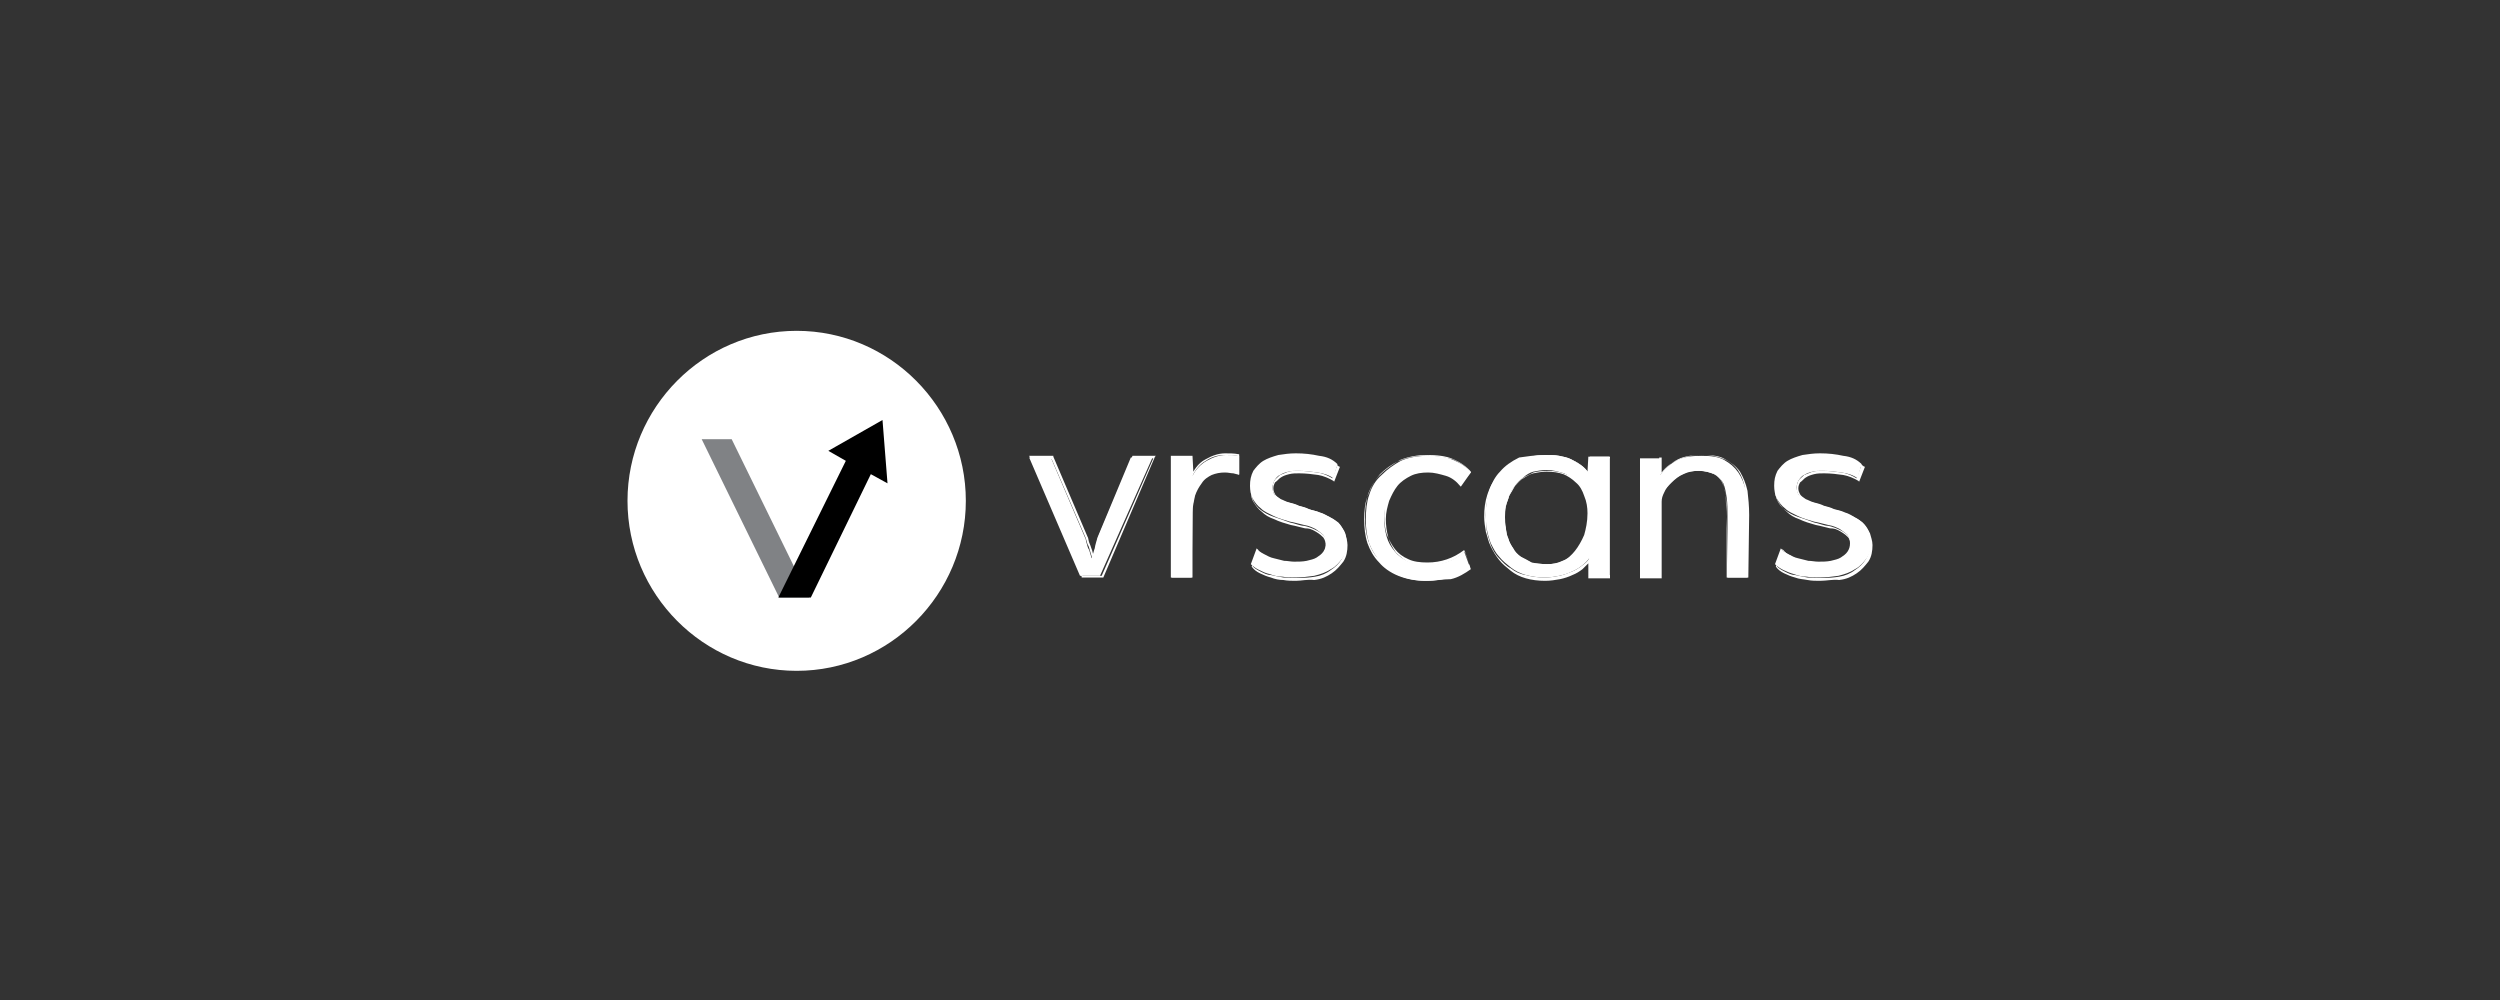 <?xml version="1.0" encoding="UTF-8"?>
<svg width="300px" height="120px" viewBox="0 0 300 120" version="1.1" xmlns="http://www.w3.org/2000/svg" xmlns:xlink="http://www.w3.org/1999/xlink">
    <rect x="0" y="0" width="300" height="120" fill="#333333" stroke="none"/>
    <!-- Generator: Sketch 48.2 (47327) - http://www.bohemiancoding.com/sketch -->
    <title>total-chaos-vrscans</title>
    <desc>Created with Sketch.</desc>
    <defs></defs>
    <g id="Page-1" stroke="none" stroke-width="1" fill="none" fill-rule="evenodd">
        <g id="total-chaos-vrscans" fill-rule="nonzero">
            <g id="Group" transform="translate(75, 39)">
                <path d="M40.9,21.1 C40.9,32.3 31.8,41.5 20.6,41.5 C9.4,41.5 0.3,32.3 0.3,21.1 C0.3,9.9 9.4,0.7 20.6,0.7 C31.8,0.7 40.9,9.9 40.9,21.1" id="Shape" fill="#FFFFFF"></path>
                <polygon id="Shape" fill="#808285" points="22.1 32.7 18.5 32.7 9.2 13.7 12.8 13.7"></polygon>
                <polygon id="Shape" fill="#000000" points="22.3 32.7 18.4 32.7 26.5 16.3 24.4 15.1 30.9 11.4 31.5 19 29.5 17.9"></polygon>
                <path d="M48.5,15.9 L51.1,15.9 L55.2,25.5 C55.3,25.6 55.3,25.9 55.4,26.2 C55.5,26.5 55.5,26.7 55.7,27 C55.8,27.3 55.9,27.7 56,28 C56.1,27.7 56.2,27.3 56.3,27 C56.4,26.8 56.4,26.5 56.5,26.2 C56.6,25.9 56.6,25.8 56.7,25.5 L60.7,15.9 L63.3,15.9 L57,30.1 L54.6,30.1 L48.5,15.9 Z" id="Shape" fill="#FFFFFF"></path>
                <path d="M54.9,30.1 L57.2,30.1 L63.4,16 L61.1,16 L57.1,25.5 C57,25.6 57,25.9 56.9,26.2 C56.8,26.5 56.8,26.7 56.7,27 C56.6,27.3 56.5,27.7 56.4,28 L56.2,28.4 L56.1,28.1 C56,27.8 55.9,27.4 55.8,27.1 C55.7,26.8 55.7,26.6 55.5,26.3 C55.4,26 55.4,25.9 55.3,25.6 L51.2,16.1 L48.8,16.1 L54.9,30.1 Z M57.4,30.3 L54.8,30.3 L54.8,30.2 L48.5,15.7 L51.4,15.7 L51.4,15.8 L55.5,25.4 C55.6,25.5 55.6,25.8 55.7,26.1 C55.8,26.3 55.9,26.6 56,26.9 C56.1,27.1 56.1,27.3 56.2,27.6 C56.3,27.4 56.3,27.2 56.4,26.9 C56.5,26.7 56.5,26.4 56.6,26.1 C56.7,25.8 56.7,25.6 56.8,25.4 L60.9,15.7 L63.7,15.7 L63.6,15.8 L57.4,30.3 Z" id="Shape" fill="#FFFFFF"></path>
                <path d="M68,30.3 L65.6,30.3 L65.6,19.4 C65.6,18.8 65.6,18.2 65.6,17.6 C65.6,17 65.6,16.4 65.6,15.9 L68,15.9 L68.1,18.1 C68.5,17.3 69.1,16.7 69.8,16.3 C70.5,15.9 71.3,15.6 72.1,15.6 C72.6,15.6 73.2,15.6 73.7,15.7 L73.7,18 C73.5,17.9 73.3,17.9 73,17.8 C72.7,17.8 72.4,17.7 72,17.7 C71.4,17.7 70.9,17.8 70.4,18 C70,18.2 69.5,18.5 69.2,19 C68.9,19.4 68.6,19.9 68.4,20.5 C68.3,21.1 68.1,21.7 68.1,22.5 L68,30.3 Z" id="Shape" fill="#FFFFFF"></path>
                <path d="M65.7,30.1 L67.9,30.1 L67.9,22.3 C67.9,21.6 68,20.9 68.2,20.2 C68.4,19.6 68.6,19.1 69,18.7 C69.4,18.3 69.8,18 70.2,17.7 C70.7,17.5 71.2,17.4 71.9,17.4 C72.2,17.4 72.6,17.4 72.9,17.5 C73.1,17.5 73.3,17.6 73.5,17.6 L73.5,15.7 C73.1,15.6 72.5,15.6 72,15.6 C71.2,15.6 70.4,15.8 69.7,16.3 C69,16.7 68.5,17.3 68.1,18.1 L68,18.5 L67.9,16.1 L65.7,16.1 C65.7,16.6 65.7,17.1 65.7,17.7 C65.7,18.3 65.7,18.9 65.7,19.5 L65.7,30.1 Z M68.1,30.3 L65.5,30.3 L65.5,19.3 C65.5,18.7 65.5,18.1 65.5,17.5 C65.5,16.9 65.5,16.3 65.5,15.8 L65.5,15.7 L68.1,15.7 L68.2,17.6 C68.6,16.9 69.1,16.4 69.7,16.1 C70.4,15.7 71.2,15.4 72,15.4 C72.5,15.4 73.1,15.4 73.6,15.5 L73.7,15.5 L73.7,17.9 L73.6,17.8 C73.4,17.7 73.2,17.7 72.9,17.6 C72.6,17.6 72.3,17.5 72,17.5 C71.5,17.5 70.9,17.6 70.4,17.8 C70,18 69.5,18.3 69.2,18.7 C68.9,19.1 68.6,19.6 68.4,20.2 C68.3,20.7 68.1,21.4 68.1,22.1 L68.1,30.3 Z" id="Shape" fill="#FFFFFF"></path>
                <path d="M85,18.4 C84.5,18 83.8,17.8 83.1,17.7 C82.4,17.6 81.6,17.5 80.8,17.5 C80.4,17.5 79.9,17.5 79.6,17.6 C79.2,17.7 78.9,17.8 78.6,18 C78.3,18.1 78.1,18.4 77.9,18.7 C77.8,19 77.7,19.2 77.7,19.5 C77.7,19.8 77.8,20.1 77.9,20.3 C78,20.5 78.3,20.7 78.6,20.9 C78.9,21.1 79.2,21.2 79.6,21.3 C80,21.4 80.4,21.5 80.8,21.7 C81.2,21.8 81.6,21.9 82,22.1 C82.4,22.2 82.9,22.3 83.3,22.5 C83.7,22.6 84.2,22.9 84.5,23 C84.9,23.2 85.2,23.4 85.6,23.7 C85.9,24 86.1,24.4 86.3,24.7 C86.5,25.1 86.6,25.6 86.6,26.1 C86.6,26.8 86.5,27.4 86.1,28 C85.7,28.5 85.3,29 84.7,29.3 C84.1,29.7 83.5,29.9 82.7,30.1 C82,30.2 81.2,30.3 80.4,30.3 C79.9,30.3 79.4,30.3 78.9,30.2 C78.4,30.2 77.9,30.1 77.4,29.9 C76.9,29.8 76.5,29.6 76.1,29.4 C75.7,29.2 75.4,29 75.1,28.7 L75.8,26.8 C76,27.1 76.3,27.3 76.7,27.5 C77.1,27.7 77.4,27.9 77.9,28 C78.3,28.1 78.7,28.2 79.1,28.3 C79.5,28.3 79.9,28.4 80.3,28.4 C80.8,28.4 81.3,28.4 81.8,28.3 C82.2,28.2 82.7,28.1 83,27.9 C83.3,27.7 83.6,27.5 83.8,27.2 C84,26.9 84.1,26.6 84.1,26.2 C84.1,25.8 84,25.5 83.8,25.2 C83.6,25 83.3,24.8 82.9,24.5 C82.5,24.3 82.1,24.1 81.5,24 C81,23.9 80.4,23.7 79.8,23.6 C79.1,23.4 78.4,23.2 77.8,22.9 C77.2,22.6 76.7,22.4 76.3,22 C75.9,21.7 75.6,21.3 75.3,20.8 C75.1,20.4 75,19.8 75,19.3 C75,18.6 75.1,18.1 75.4,17.5 C75.7,17.1 76.1,16.6 76.6,16.3 C77.1,16 77.7,15.8 78.4,15.6 C79.1,15.5 79.7,15.4 80.5,15.4 C81.5,15.4 82.4,15.5 83.3,15.7 C84.2,15.8 84.9,16.1 85.5,16.7 L85,18.4 Z" id="Shape" fill="#FFFFFF"></path>
                <path d="M75.3,28.9 C75.5,29.2 75.9,29.4 76.3,29.6 C76.7,29.8 77.1,30 77.5,30 C77.9,30.1 78.5,30.2 79,30.3 C80.2,30.4 81.6,30.4 82.8,30.2 C83.5,30.1 84.2,29.8 84.7,29.4 C85.2,29.1 85.7,28.6 86,28.1 C86.3,27.6 86.5,27 86.5,26.3 C86.5,25.8 86.4,25.3 86.3,25 C86.2,24.6 85.9,24.3 85.6,24 C85.3,23.7 84.9,23.5 84.6,23.3 C84.2,23.1 83.8,22.9 83.4,22.8 C83,22.7 82.5,22.5 82.1,22.4 C81.7,22.3 81.2,22.2 80.9,22 C80.5,21.9 80.1,21.8 79.7,21.6 C79.3,21.5 79,21.3 78.7,21.2 C78.4,21.1 78.2,20.8 78,20.5 C77.9,20.3 77.7,20 77.7,19.6 C77.7,19.2 77.8,18.9 77.9,18.7 C78,18.5 78.3,18.3 78.6,18 C78.9,17.9 79.3,17.7 79.6,17.6 C79.9,17.5 80.4,17.5 80.8,17.5 C81.6,17.5 82.4,17.6 83.1,17.7 C83.8,17.8 84.4,18.1 84.9,18.4 L85.4,17 C84.9,16.6 84.2,16.3 83.3,16.1 C82.5,16 81.5,15.8 80.5,15.8 C79.8,15.8 79.2,15.9 78.5,16 C77.8,16.1 77.3,16.4 76.7,16.7 C76.2,17 75.8,17.4 75.5,17.9 C75.2,18.3 75.1,18.9 75.1,19.6 C75.1,20.2 75.2,20.7 75.4,21.1 C75.6,21.5 75.9,21.9 76.3,22.2 C76.7,22.5 77.2,22.8 77.8,23 C78.4,23.2 79,23.4 79.8,23.7 C80.4,23.8 81,24.1 81.5,24.1 C82,24.2 82.5,24.4 82.9,24.6 C83.3,24.8 83.6,25 83.9,25.3 C84.1,25.6 84.3,26 84.3,26.4 C84.3,26.8 84.2,27.1 84,27.4 C83.8,27.7 83.6,27.9 83.2,28.1 C82.8,28.3 82.5,28.5 82,28.5 C81.2,28.6 80.2,28.7 79.2,28.5 C78.8,28.5 78.3,28.4 78,28.2 C77.6,28.1 77.2,27.9 76.8,27.7 C76.5,27.6 76.2,27.3 76,27 L75.3,28.9 Z M80.5,30.7 C80,30.7 79.5,30.7 79,30.6 C78.5,30.6 78,30.5 77.5,30.3 C77.1,30.2 76.6,30 76.2,29.8 C75.8,29.6 75.5,29.4 75.2,29 L75.9,26.9 L76,27 C76.2,27.3 76.5,27.5 76.9,27.7 C77.2,27.9 77.6,28.1 78,28.2 C78.4,28.3 78.8,28.4 79.2,28.5 C80.2,28.6 81.1,28.6 81.9,28.5 C82.3,28.4 82.7,28.3 83.1,28.1 C83.4,28 83.7,27.7 83.8,27.4 C83.9,27.2 84.1,26.8 84.1,26.5 C84.1,26.1 84,25.8 83.8,25.5 C83.6,25.3 83.4,25.1 82.9,24.8 C82.4,24.5 82.1,24.4 81.6,24.4 C81.1,24.3 80.5,24.1 79.9,24 C79.2,23.8 78.5,23.6 77.9,23.3 C77.3,23.1 76.8,22.8 76.4,22.4 C76,22.1 75.7,21.7 75.4,21.2 C75.1,20.7 75.1,20.2 75.1,19.6 C75.1,18.9 75.2,18.4 75.5,17.8 C75.8,17.3 76.2,16.9 76.8,16.6 C77.3,16.3 77.9,16.1 78.6,15.9 C79.3,15.8 79.9,15.7 80.7,15.7 C81.7,15.7 82.7,15.8 83.5,16 C84.4,16.1 85.1,16.5 85.7,17 L85.8,17 L85.1,18.8 L85,18.7 C84.5,18.4 83.8,18.1 83.2,18 C82.5,17.9 81.7,17.8 80.9,17.8 C80.5,17.8 80.1,17.8 79.7,17.9 C79.3,18 79,18.1 78.7,18.3 C78.5,18.4 78.3,18.7 78,18.9 C77.9,19.1 77.8,19.3 77.8,19.6 C77.8,19.9 77.9,20.1 78,20.3 C78.1,20.5 78.4,20.7 78.7,20.9 C79,21 79.3,21.2 79.7,21.3 C80.1,21.4 80.5,21.5 80.9,21.7 C81.3,21.8 81.7,21.9 82.1,22.1 C82.5,22.3 83,22.3 83.4,22.5 C83.8,22.6 84.3,22.9 84.6,23.1 C85,23.3 85.3,23.5 85.7,23.9 C86,24.2 86.2,24.6 86.4,25 C86.5,25.4 86.7,25.9 86.7,26.4 C86.7,27.1 86.6,27.8 86.2,28.4 C85.8,28.9 85.4,29.4 84.8,29.8 C84.2,30.2 83.6,30.5 82.7,30.6 C81.9,30.5 81.2,30.7 80.5,30.7 Z" id="Shape" fill="#FFFFFF"></path>
                <path d="M100.2,19.1 C99.8,18.6 99.2,18.1 98.5,17.9 C97.8,17.7 97.1,17.5 96.3,17.5 C95.5,17.5 94.8,17.6 94.1,17.9 C93.4,18.2 92.9,18.6 92.5,19.1 C92.1,19.6 91.7,20.2 91.5,20.9 C91.3,21.6 91.1,22.3 91.1,23.2 C91.1,24 91.2,24.7 91.4,25.4 C91.6,26.1 91.9,26.6 92.4,27.2 C92.8,27.7 93.4,28.1 94,28.4 C94.7,28.7 95.4,28.8 96.3,28.8 C98,28.8 99.5,28.3 100.7,27.2 L101.4,29.1 C100.7,29.6 99.9,30.1 99.1,30.3 C98.2,30.5 97.3,30.7 96.2,30.7 C95,30.7 93.9,30.5 93,30.1 C92,29.7 91.3,29.2 90.7,28.5 C90.1,27.8 89.6,27 89.3,26.2 C89,25.3 88.9,24.4 88.9,23.3 C88.9,22.3 89,21.2 89.3,20.4 C89.6,19.4 90.1,18.6 90.8,18 C91.5,17.3 92.2,16.8 93.1,16.3 C94,15.9 95.1,15.7 96.3,15.7 C97.5,15.7 98.5,15.8 99.4,16.2 C100.3,16.6 101,17 101.5,17.7 L100.2,19.1 Z" id="Shape" fill="#FFFFFF"></path>
                <path d="M96.1,15.7 C94.9,15.7 93.9,15.9 92.9,16.3 C92,16.7 91.2,17.3 90.6,17.9 C90,18.6 89.5,19.4 89.2,20.2 C88.9,21.1 88.8,22.1 88.8,23.1 C88.8,24.1 88.9,25 89.2,25.9 C89.5,26.8 89.9,27.6 90.6,28.2 C91.2,28.9 92,29.4 92.9,29.7 C93.8,30.1 94.9,30.2 96.1,30.2 C97.1,30.2 98.2,30.1 99,29.8 C99.8,29.6 100.6,29.2 101.3,28.7 L100.7,27 C99.4,28 97.9,28.5 96.3,28.5 C95.4,28.5 94.6,28.4 94,28.1 C93.3,27.8 92.8,27.4 92.4,26.9 C92,26.4 91.7,25.8 91.4,25.1 C91.2,24.4 91.1,23.7 91.1,22.9 C91.1,22.1 91.2,21.4 91.5,20.6 C91.8,19.8 92.1,19.3 92.5,18.8 C92.9,18.3 93.5,17.8 94.2,17.6 C94.9,17.4 95.6,17.2 96.4,17.2 C97.1,17.2 97.9,17.3 98.6,17.6 C99.3,17.8 99.8,18.3 100.3,18.8 L101.3,17.5 C100.9,16.9 100.1,16.5 99.3,16.1 C98.3,15.9 97.3,15.7 96.1,15.7 M96.1,30.7 C94.9,30.7 93.8,30.5 92.8,30.1 C91.8,29.7 91,29.1 90.5,28.5 C89.8,27.8 89.4,27 89.1,26.2 C88.8,25.3 88.7,24.3 88.7,23.3 C88.7,22.3 88.8,21.2 89.2,20.3 C89.6,19.3 90,18.5 90.7,17.9 C91.4,17.2 92.2,16.7 93,16.2 C94,15.8 95.1,15.6 96.2,15.6 C97.4,15.6 98.5,15.7 99.4,16.1 C100.3,16.5 101,17 101.5,17.6 L101.5,17.7 L100.3,19.4 L100.2,19.3 C99.8,18.8 99.2,18.3 98.5,18.1 C97.8,17.9 97.1,17.7 96.4,17.7 C95.6,17.7 94.9,17.8 94.3,18.1 C93.7,18.4 93.1,18.8 92.7,19.3 C92.3,19.8 92,20.4 91.7,21.1 C91.5,21.8 91.3,22.5 91.3,23.3 C91.3,24 91.4,24.8 91.6,25.5 C91.8,26.2 92.1,26.7 92.5,27.3 C92.9,27.7 93.5,28.2 94,28.5 C94.7,28.8 95.4,28.9 96.3,28.9 C97.9,28.9 99.4,28.4 100.7,27.3 L100.8,27.2 L101.5,29.3 C100.8,29.8 100,30.3 99.1,30.5 C98.2,30.5 97.2,30.7 96.1,30.7" id="Shape" fill="#FFFFFF"></path>
                <path d="M110.7,28.7 C111.4,28.7 112,28.6 112.6,28.3 C113.2,28.1 113.7,27.6 114.2,27.1 C114.6,26.6 115,25.9 115.3,25.2 C115.6,24.5 115.7,23.5 115.7,22.6 C115.7,21.9 115.6,21.1 115.3,20.5 C115.1,19.8 114.7,19.3 114.3,18.9 C113.9,18.5 113.3,18.1 112.7,17.8 C112,17.6 111.4,17.4 110.6,17.4 C110,17.4 109.5,17.5 109,17.6 C108.6,17.7 108.1,18 107.8,18.3 C107.4,18.6 107.1,18.9 106.8,19.3 C106.5,19.7 106.3,20 106.1,20.5 C106,20.9 105.8,21.3 105.7,21.8 C105.6,22.2 105.6,22.7 105.6,23.1 C105.6,23.5 105.6,24 105.7,24.4 C105.8,24.8 105.8,25.3 106,25.7 C106.1,26.1 106.4,26.5 106.6,26.9 C106.8,27.3 107.1,27.6 107.6,27.9 C108,28.2 108.4,28.3 108.9,28.6 C109.4,28.6 110,28.7 110.7,28.7 M110.4,15.6 C111,15.6 111.6,15.6 112.1,15.7 C112.6,15.8 113.1,15.9 113.5,16.1 C113.9,16.3 114.3,16.5 114.7,16.8 C115.1,17.1 115.4,17.4 115.7,17.8 L115.8,15.8 L118.1,15.8 L118.1,19.3 L118.1,30.1 L115.7,30.1 L115.7,28 C115.5,28.3 115.2,28.6 114.8,28.9 C114.4,29.2 114.1,29.4 113.6,29.6 C113.2,29.8 112.6,30 112.1,30.1 C111.6,30.2 111,30.3 110.4,30.3 C109.6,30.3 108.8,30.2 108.1,30 C107.4,29.8 106.8,29.5 106.3,29.1 C105.8,28.7 105.3,28.3 104.9,27.8 C104.5,27.4 104.2,26.8 103.9,26.2 C103.7,25.7 103.5,25 103.4,24.4 C103.3,23.8 103.3,23.2 103.3,22.6 C103.3,21.7 103.4,20.8 103.7,19.9 C104,19 104.4,18.2 105,17.6 C105.6,16.9 106.3,16.4 107.3,15.9 C108.1,15.8 109.2,15.6 110.4,15.6" id="Shape" fill="#FFFFFF"></path>
                <path d="M110.6,17.6 C110,17.6 109.5,17.7 109,17.8 C108.6,17.9 108.1,18.2 107.8,18.4 C107.4,18.6 107.1,19 106.8,19.3 C106.6,19.7 106.4,20 106.1,20.5 C106,20.9 105.8,21.3 105.7,21.7 C105.6,22.1 105.6,22.6 105.6,23 C105.6,23.4 105.6,23.9 105.7,24.3 C105.7,24.7 105.8,25.2 106,25.6 C106.1,26 106.3,26.4 106.6,26.8 C106.8,27.2 107.1,27.5 107.5,27.8 C107.9,28 108.3,28.2 108.8,28.5 C109.3,28.6 109.9,28.7 110.6,28.7 C111.3,28.7 111.9,28.6 112.5,28.3 C113.1,28.1 113.6,27.6 114,27.1 C114.4,26.6 114.8,25.9 115.1,25.2 C115.3,24.5 115.5,23.6 115.5,22.6 C115.5,21.9 115.4,21.2 115.1,20.5 C114.9,19.9 114.6,19.3 114.1,18.9 C113.7,18.5 113.1,18.1 112.6,17.9 C112,17.7 111.4,17.6 110.6,17.6 M110.7,28.9 C110,28.9 109.4,28.8 108.9,28.7 C108.4,28.6 107.9,28.3 107.5,28 C107.1,27.7 106.8,27.4 106.5,27 C106.3,26.6 106.1,26.2 105.9,25.8 C105.8,25.4 105.7,24.9 105.6,24.5 C105.6,24.1 105.5,23.6 105.5,23.2 C105.5,22.8 105.5,22.3 105.6,21.9 C105.7,21.5 105.8,21 106,20.6 C106.1,20.2 106.4,19.8 106.7,19.4 C107,19 107.3,18.7 107.7,18.4 C108.1,18.1 108.5,18 109,17.7 C109.4,17.6 110,17.5 110.7,17.5 C111.5,17.5 112.2,17.6 112.9,17.9 C113.6,18.1 114.1,18.5 114.5,19 C114.9,19.4 115.3,20 115.5,20.7 C115.7,21.4 115.9,22 115.9,22.8 C115.9,23.8 115.8,24.7 115.5,25.5 C115.2,26.3 114.8,27 114.4,27.5 C114,28 113.4,28.5 112.8,28.7 C112,28.7 111.4,28.9 110.7,28.9 M110.4,15.7 C109.2,15.7 108.1,15.9 107.2,16.3 C106.3,16.7 105.6,17.3 105,17.9 C104.4,18.6 104,19.4 103.7,20.2 C103.4,21.1 103.3,22 103.3,22.8 C103.3,23.4 103.4,24 103.4,24.6 C103.5,25.2 103.7,25.8 103.9,26.4 C104.1,26.9 104.4,27.5 104.9,28 C105.3,28.4 105.7,28.9 106.3,29.2 C106.8,29.6 107.4,29.9 108.1,30 C108.8,30.2 109.5,30.3 110.4,30.3 C111,30.3 111.6,30.2 112.1,30.1 C112.6,30 113.1,29.8 113.6,29.6 C114.1,29.4 114.4,29.2 114.8,28.9 C115.2,28.6 115.5,28.4 115.7,28 L115.9,27.8 L115.9,30 L118.1,30 L118.1,19.4 L118.1,16 L115.9,16 L115.8,18.1 L115.7,17.9 C115.4,17.5 115,17.2 114.7,16.9 C114.4,16.6 114,16.4 113.5,16.2 C113.1,16 112.6,15.9 112.1,15.8 C111.6,15.7 111,15.7 110.4,15.7 M110.4,30.7 C109.6,30.7 108.8,30.6 108.1,30.4 C107.4,30.2 106.8,29.9 106.3,29.5 C105.8,29.1 105.3,28.7 104.9,28.2 C104.5,27.7 104.2,27.2 103.9,26.6 C103.6,26 103.5,25.4 103.3,24.8 C103.2,24.2 103.1,23.6 103.1,23 C103.1,22.1 103.2,21.2 103.5,20.3 C103.8,19.4 104.2,18.6 104.9,18 C105.6,17.4 106.3,16.8 107.2,16.3 C108.1,15.9 109.2,15.6 110.4,15.6 C111,15.6 111.6,15.6 112.1,15.7 C112.6,15.8 113.1,15.9 113.5,16.1 C113.9,16.3 114.3,16.5 114.7,16.8 C115,17 115.3,17.3 115.5,17.6 L115.6,15.8 L118.2,15.8 L118.2,19.5 L118.2,30.4 L115.6,30.4 L115.6,28.6 C115.4,28.8 115.2,29 114.9,29.3 C114.5,29.6 114.2,29.8 113.7,30 C113.3,30.2 112.7,30.4 112.2,30.5 C111.6,30.6 111.1,30.7 110.4,30.7" id="Shape" fill="#FFFFFF"></path>
                <path d="M124.2,30.3 L121.8,30.3 L121.8,19.4 C121.8,19 121.8,18.6 121.8,18.2 C121.8,17.8 121.8,17.4 121.8,17.1 C121.8,16.7 121.8,16.4 121.8,16 L124.2,16 L124.2,18 C124.8,17.2 125.5,16.6 126.3,16.2 C127.1,15.8 128.1,15.7 129.2,15.7 C130.3,15.7 131.2,15.8 131.9,16.2 C132.6,16.6 133.1,17 133.6,17.7 C134,18.3 134.3,19 134.5,19.9 C134.7,20.8 134.7,21.7 134.7,22.7 L134.7,30.3 L132.3,30.3 L132.3,22.9 C132.3,22.1 132.3,21.4 132.2,20.7 C132.1,20 132,19.5 131.8,19 C131.6,18.6 131.2,18.2 130.7,17.9 C130.3,17.7 129.6,17.5 128.8,17.5 C128.1,17.5 127.4,17.6 126.9,17.9 C126.4,18.1 125.9,18.5 125.5,18.9 C125.1,19.3 124.8,19.7 124.6,20.1 C124.4,20.5 124.3,20.9 124.3,21.2 L124.2,30.3 Z" id="Shape" fill="#FFFFFF"></path>
                <path d="M132.4,30.1 L134.6,30.1 L134.6,22.5 C134.6,21.5 134.5,20.5 134.4,19.7 C134.3,18.9 134,18.1 133.6,17.5 C133.2,16.9 132.6,16.4 131.9,16.1 C131.2,15.8 130.3,15.6 129.3,15.6 C128.3,15.6 127.2,15.7 126.4,16.1 C125.6,16.5 124.9,17.1 124.3,17.9 L124.2,18.1 L124.1,15.9 L121.8,15.9 C121.8,16.2 121.8,16.6 121.8,16.9 C121.8,17.2 121.8,17.6 121.8,18 C121.8,18.4 121.8,18.8 121.8,19.2 L121.8,30 L124,30 L124,21.2 C124,20.9 124.1,20.5 124.3,20 C124.5,19.6 124.8,19.2 125.2,18.8 C125.6,18.4 126.1,18.1 126.7,17.8 C127.3,17.5 127.9,17.4 128.7,17.4 C129.5,17.4 130.2,17.5 130.6,17.8 C131,18 131.5,18.5 131.7,19 C131.9,19.4 132.1,20.1 132.1,20.8 C132.1,21.5 132.2,22.2 132.2,23 L132.4,30.1 Z M134.8,30.3 L132.2,30.3 L132.2,22.8 C132.2,22 132.2,21.3 132.1,20.6 C132,19.9 131.9,19.4 131.7,18.9 C131.5,18.5 131.2,18.1 130.7,17.9 C130.2,17.7 129.6,17.5 128.9,17.5 C128.2,17.5 127.6,17.6 127,17.9 C126.5,18.1 126,18.5 125.6,18.9 C125.2,19.3 124.9,19.6 124.7,20.1 C124.5,20.5 124.4,20.8 124.4,21.2 L124.4,30.4 L121.8,30.4 L121.8,19.4 C121.8,19 121.8,18.6 121.8,18.2 C121.8,17.8 121.8,17.4 121.8,17.1 C121.8,16.7 121.8,16.4 121.8,16 L121.8,15.9 L124.4,15.9 L124.4,17.7 C124.9,17 125.6,16.5 126.4,16.2 C127.2,15.8 128.2,15.6 129.3,15.6 C130.4,15.6 131.4,15.7 132,16.1 C132.7,16.5 133.3,16.9 133.8,17.6 C134.2,18.3 134.5,19 134.7,19.9 C134.8,20.8 134.9,21.7 134.9,22.8 L134.8,30.3 Z" id="Shape" fill="#FFFFFF"></path>
                <path d="M147.9,18.4 C147.4,18 146.7,17.8 146,17.7 C145.3,17.6 144.5,17.5 143.7,17.5 C143.3,17.5 142.8,17.5 142.5,17.6 C142.1,17.7 141.8,17.8 141.5,18 C141.2,18.1 141,18.4 140.8,18.7 C140.7,18.9 140.6,19.2 140.6,19.5 C140.6,19.8 140.7,20.1 140.8,20.3 C140.9,20.5 141.2,20.7 141.5,20.9 C141.8,21.1 142.1,21.2 142.5,21.3 C142.9,21.4 143.3,21.5 143.7,21.7 C144.1,21.8 144.5,21.9 144.9,22.1 C145.3,22.2 145.8,22.3 146.2,22.5 C146.6,22.6 147.1,22.9 147.4,23 C147.8,23.2 148.1,23.4 148.5,23.7 C148.8,24 149,24.4 149.2,24.7 C149.3,25.1 149.5,25.6 149.5,26.1 C149.5,26.8 149.4,27.4 149,28 C148.6,28.5 148.2,29 147.6,29.3 C147,29.7 146.4,29.9 145.6,30.1 C144.9,30.2 144.1,30.3 143.3,30.3 C142.8,30.3 142.3,30.3 141.8,30.2 C141.3,30.2 140.8,30.1 140.3,29.9 C139.9,29.8 139.4,29.6 139,29.4 C138.6,29.2 138.3,29 138,28.7 L138.7,26.8 C138.9,27.1 139.2,27.3 139.6,27.5 C140,27.7 140.3,27.9 140.8,28 C141.2,28.1 141.6,28.2 142,28.3 C142.4,28.3 142.8,28.4 143.2,28.4 C143.7,28.4 144.2,28.4 144.7,28.3 C145.1,28.2 145.6,28.1 145.9,27.9 C146.2,27.7 146.5,27.5 146.7,27.2 C146.9,26.9 147,26.6 147,26.2 C147,25.8 146.9,25.5 146.7,25.2 C146.5,25 146.2,24.8 145.8,24.5 C145.4,24.3 145,24.1 144.4,24 C143.9,23.9 143.3,23.7 142.7,23.6 C142,23.4 141.3,23.2 140.7,22.9 C140.1,22.6 139.6,22.4 139.2,22 C138.8,21.7 138.5,21.3 138.2,20.8 C138,20.4 137.9,19.8 137.9,19.3 C137.9,18.6 138,18.1 138.3,17.5 C138.6,17.1 139,16.6 139.5,16.3 C140,16 140.6,15.8 141.3,15.6 C142,15.5 142.6,15.4 143.4,15.4 C144.4,15.4 145.3,15.5 146.2,15.7 C147.1,15.8 147.8,16.1 148.4,16.7 L147.9,18.4 Z" id="Shape" fill="#FFFFFF"></path>
                <path d="M138.2,28.9 C138.4,29.2 138.8,29.4 139.2,29.6 C139.6,29.8 140,30 140.4,30 C140.8,30.1 141.4,30.2 141.9,30.3 C143.1,30.4 144.5,30.4 145.7,30.2 C146.4,30.1 147.1,29.8 147.6,29.4 C148.1,29.1 148.6,28.6 148.9,28.1 C149.2,27.6 149.4,27 149.4,26.3 C149.4,25.8 149.3,25.3 149.2,25 C149.1,24.6 148.8,24.3 148.5,24 C148.2,23.7 147.8,23.5 147.5,23.3 C147.1,23.1 146.7,22.9 146.3,22.8 C145.9,22.7 145.4,22.5 145,22.4 C144.6,22.3 144.1,22.2 143.8,22 C143.4,21.9 143,21.8 142.6,21.6 C142.2,21.5 141.9,21.3 141.6,21.2 C141.3,21.1 141.1,20.8 140.9,20.5 C140.7,20.2 140.6,20 140.6,19.6 C140.6,19.2 140.7,18.9 140.8,18.7 C140.9,18.5 141.2,18.3 141.5,18 C141.8,17.9 142.2,17.7 142.5,17.6 C142.9,17.5 143.3,17.5 143.7,17.5 C144.5,17.5 145.3,17.6 146,17.7 C146.7,17.8 147.3,18.1 147.8,18.4 L148.3,17 C147.8,16.6 147.1,16.3 146.2,16.1 C145.3,15.9 144.4,15.8 143.4,15.8 C142.7,15.8 142.1,15.9 141.4,16 C140.7,16.1 140.2,16.4 139.6,16.7 C139.1,17 138.7,17.4 138.4,17.9 C138.1,18.3 138,18.9 138,19.6 C138,20.2 138.1,20.7 138.3,21.1 C138.5,21.5 138.8,21.9 139.2,22.2 C139.6,22.5 140.1,22.8 140.7,23 C141.3,23.2 141.9,23.4 142.7,23.7 C143.3,23.8 143.9,24.1 144.4,24.1 C144.9,24.2 145.4,24.4 145.8,24.6 C146.2,24.8 146.5,25 146.8,25.3 C147,25.6 147.2,26 147.2,26.4 C147.2,26.8 147.1,27.1 146.9,27.4 C146.7,27.7 146.5,27.9 146.1,28.1 C145.7,28.3 145.4,28.5 144.9,28.5 C144.1,28.6 143.1,28.7 142.1,28.5 C141.7,28.5 141.2,28.4 140.9,28.2 C140.5,28.1 140.1,27.9 139.7,27.7 C139.4,27.6 139.1,27.3 138.9,27 L138.2,28.9 Z M143.4,30.7 C142.9,30.7 142.4,30.7 141.9,30.6 C141.4,30.5 140.9,30.5 140.4,30.3 C140,30.2 139.5,30 139.1,29.8 C138.7,29.6 138.4,29.4 138.1,29 L138.8,26.9 L139,27 C139.2,27.3 139.5,27.5 139.9,27.7 C140.2,27.9 140.6,28.1 141,28.2 C141.4,28.3 141.8,28.4 142.2,28.5 C143.2,28.6 144.1,28.6 144.9,28.5 C145.3,28.4 145.7,28.3 146.1,28.1 C146.4,28 146.7,27.7 146.8,27.4 C146.9,27.2 147.1,26.8 147.1,26.5 C147.1,26.1 147,25.8 146.8,25.5 C146.6,25.3 146.4,25.1 145.9,24.8 C145.4,24.5 145.1,24.4 144.6,24.4 C144.1,24.3 143.5,24.1 142.9,24 C142.2,23.8 141.5,23.6 140.9,23.3 C140.3,23.1 139.8,22.8 139.4,22.4 C139,22.1 138.7,21.7 138.4,21.2 C138.1,20.7 138.1,20.2 138.1,19.6 C138.1,18.9 138.2,18.4 138.5,17.8 C138.8,17.3 139.2,16.9 139.8,16.6 C140.3,16.3 140.9,16.1 141.6,15.9 C142.3,15.8 142.9,15.7 143.7,15.7 C144.7,15.7 145.7,15.8 146.5,16 C147.4,16.1 148.1,16.5 148.7,17 L148.8,17 L148.1,18.8 L148,18.7 C147.5,18.4 146.8,18.1 146.2,18 C145.5,17.9 144.7,17.8 143.9,17.8 C143.5,17.8 143.1,17.8 142.7,17.9 C142.3,18 142,18.1 141.7,18.3 C141.5,18.4 141.3,18.7 141,18.9 C140.9,19.1 140.8,19.3 140.8,19.6 C140.8,19.9 140.9,20.1 141,20.3 C141.1,20.5 141.4,20.7 141.7,20.9 C142,21 142.3,21.2 142.7,21.3 C143.1,21.4 143.5,21.5 143.9,21.7 C144.3,21.8 144.7,21.9 145.1,22.1 C145.5,22.2 146,22.3 146.4,22.5 C146.8,22.6 147.3,22.9 147.6,23.1 C148,23.3 148.3,23.5 148.7,23.9 C149,24.2 149.2,24.6 149.4,25 C149.5,25.4 149.7,25.9 149.7,26.4 C149.7,27.1 149.6,27.8 149.2,28.4 C148.8,28.9 148.4,29.4 147.8,29.8 C147.2,30.2 146.6,30.5 145.7,30.6 C145,30.5 144.2,30.7 143.4,30.7 Z" id="Shape" fill="#FFFFFF"></path>
            </g>
        </g>
    </g>
</svg>